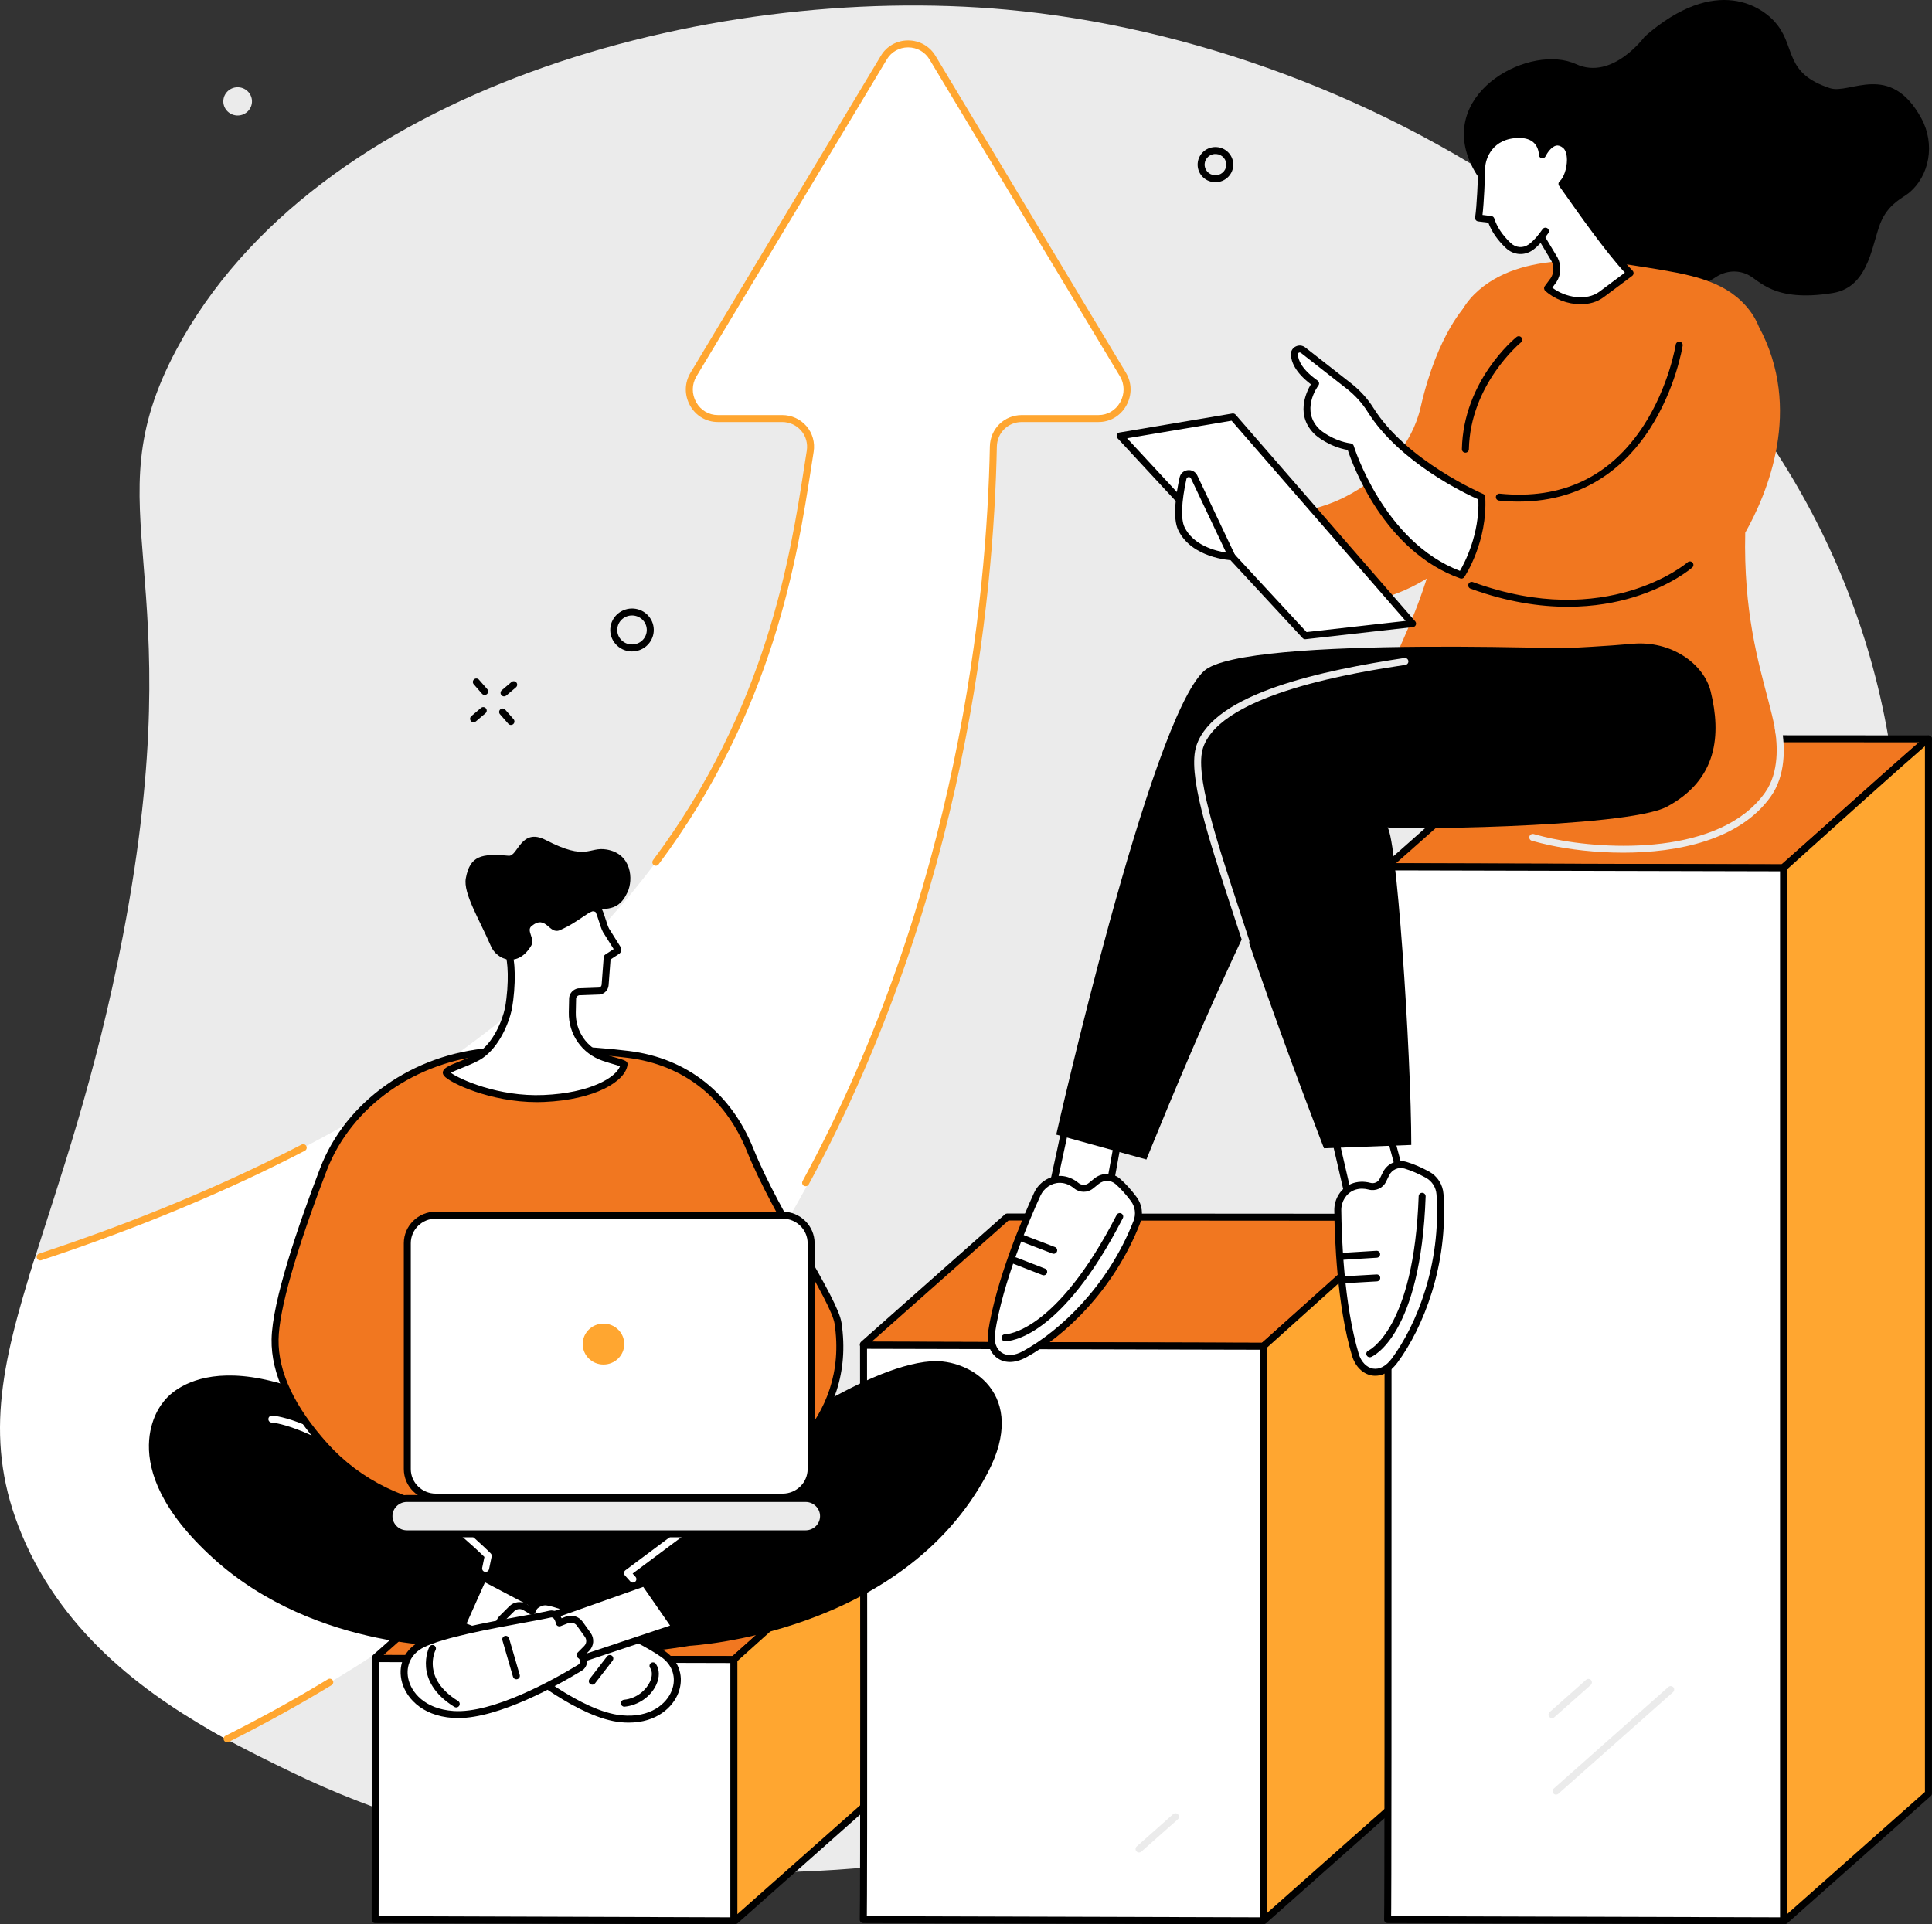 <svg width="1832" height="1825" viewBox="0 0 1832 1825" fill="none" xmlns="http://www.w3.org/2000/svg">
<rect x="0" y="0" width="1832" height="1825" fill="#333333" stroke="none"/>
<g clip-path="url(#clip0_41_127)">
<path d="M51.936 1448.74C90.896 1541.78 136.924 1605.96 206.534 1644.92C231.791 1659.04 256.058 1670.8 277.155 1681.01C589.489 1832.21 1063.86 1814.72 1405.25 1539.31C1485.13 1474.87 1878.88 1137.22 1786.98 679.722C1705.75 275.299 1297.86 40.517 954.42 9.177C669.896 -16.788 298.383 85.128 167.171 331.766C84.663 486.858 183.897 536.176 116.515 887.651C90.553 1023.07 55.876 1119.79 31.117 1199.1C0.259 1297.96 15.904 1362.69 51.936 1448.74Z" fill="#EBEBEB"/>
<path d="M884.212 54.643C873.848 37.413 848.538 37.294 838.174 54.524L657.611 355.166C646.704 373.314 659.625 396.945 680.631 396.945H741.675C758.232 396.945 770.897 411.414 768.276 427.926C742.445 590.846 702.079 974.289 32.774 1193.82C0.827 1295.4 -15.828 1368.25 20.843 1455.83C61.289 1552.42 142.855 1610.23 214.455 1649.27C911.203 1305.22 938.884 580.735 941.935 423.459C942.225 408.662 954.21 396.945 968.866 396.945H1041.76C1062.75 396.945 1075.68 373.244 1064.77 355.116L884.212 54.643Z" fill="white"/>
<path d="M38.127 1195.35C36.739 1195.35 35.447 1194.48 34.986 1193.1C34.41 1191.36 35.35 1189.5 37.084 1188.92C128.239 1158.76 211.988 1123.96 286.005 1085.5C287.631 1084.66 289.626 1085.28 290.471 1086.89C291.315 1088.51 290.686 1090.5 289.066 1091.35C214.735 1129.97 130.659 1164.91 39.17 1195.19C38.823 1195.3 38.472 1195.35 38.127 1195.35Z" fill="#FFA630"/>
<path d="M763.933 1125.02C763.393 1125.02 762.863 1124.9 762.353 1124.63C760.752 1123.77 760.152 1121.76 761.022 1120.16C909.071 847.265 935.842 566.486 938.623 423.399C938.953 406.717 952.229 393.645 968.865 393.645H1041.75C1050.23 393.645 1057.85 389.128 1062.14 381.579C1066.61 373.712 1066.53 364.449 1061.93 356.811L881.37 56.338C877.089 49.209 869.506 44.961 861.102 44.961C852.759 44.961 845.256 49.169 841.014 56.219L660.451 356.861C655.856 364.509 655.775 373.742 660.231 381.589C664.522 389.138 672.147 393.645 680.63 393.645H741.674C750.598 393.645 759.011 397.483 764.754 404.174C770.466 410.835 772.937 419.679 771.546 428.444C770.796 433.19 770.026 438.126 769.235 443.241C755.87 529.433 733.501 673.696 624.532 819.705C623.441 821.161 621.37 821.47 619.901 820.383C618.435 819.296 618.129 817.222 619.221 815.766C727.209 671.074 749.428 527.817 762.693 442.234C763.483 437.109 764.253 432.173 765.014 427.417C766.094 420.557 764.173 413.657 759.722 408.462C755.24 403.237 748.667 400.236 741.674 400.236H680.63C669.736 400.236 659.953 394.482 654.471 384.84C648.825 374.899 648.937 363.182 654.773 353.471L835.332 52.828C840.784 43.765 850.418 38.36 861.092 38.36C861.102 38.36 861.092 38.36 861.102 38.36C871.856 38.36 881.56 43.814 887.053 52.948L1067.61 353.421C1073.46 363.123 1073.56 374.869 1067.89 384.83C1062.41 394.482 1052.64 400.236 1041.75 400.236H968.865C955.87 400.236 945.496 410.466 945.246 423.528C942.455 567.204 915.564 849.18 766.844 1123.3C766.244 1124.41 765.104 1125.02 763.933 1125.02Z" fill="#FFA630"/>
<path d="M215.328 1652.36C214.117 1652.36 212.949 1651.7 212.367 1650.55C211.549 1648.92 212.207 1646.94 213.841 1646.12C247.14 1629.45 279.823 1611.41 310.981 1592.51C312.542 1591.56 314.579 1592.05 315.529 1593.6C316.48 1595.16 315.984 1597.19 314.424 1598.14C283.114 1617.14 250.271 1635.26 216.811 1652.01C216.334 1652.25 215.829 1652.36 215.328 1652.36Z" fill="#FFA630"/>
<path d="M832.951 1452.41L696.026 1573.73C695.916 1573.83 695.766 1573.88 695.616 1573.88L356.526 1572.73C356.012 1572.73 355.756 1572.18 356.119 1571.86L492.035 1451.44C492.144 1451.34 492.29 1451.29 492.443 1451.29L832.541 1451.54C833.061 1451.54 833.311 1452.09 832.951 1452.41Z" fill="#F17720"/>
<path d="M363.809 1569.46L694.595 1570.58L825.238 1454.83L493.459 1454.59L363.809 1569.46ZM693.835 1571.26C693.825 1571.27 693.815 1571.28 693.805 1571.28L693.835 1571.26ZM695.616 1577.18L356.515 1576.03C354.88 1576.03 353.455 1575.05 352.884 1573.56C352.327 1572.08 352.73 1570.46 353.914 1569.4L489.837 1448.98C490.561 1448.34 491.483 1447.99 492.444 1447.99L832.541 1448.24C834.181 1448.24 835.612 1449.22 836.182 1450.71C836.742 1452.19 836.342 1453.82 835.152 1454.88L698.217 1576.2C697.517 1576.83 696.586 1577.18 695.616 1577.18Z" fill="black"/>
<path d="M833.26 1451.65V1700.86L697.256 1821.43C696.736 1821.89 695.855 1821.56 695.855 1820.92V1573.88C695.855 1573.88 831.3 1451.73 833.26 1451.65Z" fill="#FFA630"/>
<path d="M699.159 1575.34V1815.33L829.952 1699.38V1458.56C811.244 1474.59 745.148 1533.87 699.159 1575.34ZM696.679 1824.94C696.098 1824.94 695.508 1824.82 694.948 1824.57C693.487 1823.93 692.547 1822.48 692.547 1820.91V1573.88C692.547 1572.95 692.937 1572.06 693.627 1571.44C693.967 1571.13 727.891 1540.54 761.615 1510.34C830.712 1448.46 831.412 1448.43 833.123 1448.35C834.033 1448.3 834.904 1448.65 835.554 1449.27C836.204 1449.89 836.574 1450.75 836.574 1451.65V1700.86C836.574 1701.8 836.174 1702.7 835.464 1703.32L699.46 1823.9C698.679 1824.58 697.689 1824.94 696.679 1824.94Z" fill="black"/>
<path d="M695.858 1821.64L355.719 1820.51L356.008 1572.99L695.858 1573.88C695.858 1573.88 695.858 1822.06 695.858 1821.64Z" fill="white"/>
<path d="M359.031 1817.22L692.545 1818.33V1577.17L359.313 1576.3L359.031 1817.22ZM695.847 1824.94C695.847 1824.94 695.847 1824.94 695.837 1824.94L355.706 1823.81C353.881 1823.8 352.404 1822.32 352.406 1820.51L352.697 1572.99C352.697 1572.11 353.048 1571.28 353.672 1570.66C354.292 1570.04 355.132 1569.69 356.008 1569.69C356.01 1569.69 356.014 1569.69 356.016 1569.69L695.857 1570.58C697.687 1570.59 699.158 1572.06 699.158 1573.88V1821.64C699.158 1822.52 698.808 1823.36 698.188 1823.98C697.567 1824.59 696.727 1824.94 695.847 1824.94Z" fill="black"/>
<path d="M1334.74 1155.56L1197.95 1276.77L819.035 1275.62C818.645 1275.62 818.445 1275.2 818.725 1274.95L955.039 1154.18L1334.22 1154.43C1334.88 1154.43 1335.22 1155.14 1334.74 1155.56Z" fill="#F17720"/>
<path d="M826.65 1272.35L1196.69 1273.47L1327.33 1157.72L956.292 1157.48L826.65 1272.35ZM1197.95 1280.07C1197.94 1280.07 1197.94 1280.07 1197.94 1280.07L819.027 1278.92C817.446 1278.91 816.075 1277.96 815.525 1276.52C814.975 1275.09 815.375 1273.51 816.526 1272.49L952.84 1151.71C953.44 1151.18 954.221 1150.88 955.031 1150.88H955.041L1334.22 1151.13C1335.94 1151.13 1337.43 1152.15 1338.02 1153.71C1338.6 1155.24 1338.18 1156.93 1336.94 1158.02V1158.03L1200.14 1279.23C1199.54 1279.77 1198.76 1280.07 1197.95 1280.07Z" fill="black"/>
<path d="M1335.35 1154.54V1699.96L1198.99 1820.86C1198.6 1821.2 1197.95 1820.95 1197.95 1820.48V1276.77C1197.95 1276.77 1333.39 1154.62 1335.35 1154.54Z" fill="#FFA630"/>
<path d="M1201.25 1278.23V1814.43L1332.05 1698.49V1161.44C1313.33 1177.48 1247.24 1236.77 1201.25 1278.23ZM1198.56 1824.32C1198 1824.32 1197.44 1824.21 1196.92 1823.97C1195.53 1823.34 1194.64 1821.97 1194.64 1820.48V1276.77C1194.64 1275.84 1195.03 1274.94 1195.73 1274.32C1196.07 1274.01 1229.98 1243.43 1263.7 1213.23C1332.8 1151.35 1333.5 1151.32 1335.21 1151.24C1336.09 1151.2 1336.99 1151.53 1337.64 1152.15C1338.3 1152.77 1338.66 1153.63 1338.66 1154.53V1699.96C1338.66 1700.91 1338.26 1701.8 1337.55 1702.43L1201.19 1823.33C1200.45 1823.98 1199.51 1824.32 1198.56 1824.32Z" fill="black"/>
<path d="M1197.95 1821.64L818.547 1820.51C819.357 1821.23 818.837 1275.88 818.837 1275.88L1197.95 1276.77C1197.95 1276.77 1197.95 1822.06 1197.95 1821.64Z" fill="white"/>
<path d="M821.966 1817.23L1194.64 1818.33V1280.06L822.146 1279.19C822.166 1300.76 822.276 1424.39 822.306 1548.06C822.316 1616.12 822.306 1684.19 822.246 1735.26C822.216 1760.81 822.166 1782.1 822.106 1797.01C822.076 1804.48 822.036 1810.36 821.996 1814.36C821.986 1815.46 821.976 1816.4 821.966 1817.23ZM1197.95 1824.94C1197.94 1824.94 1197.94 1824.94 1197.94 1824.94L818.535 1823.81C816.954 1823.81 815.594 1822.68 815.294 1821.13C815.224 1820.75 815.224 1820.37 815.274 1820C815.874 1809.41 815.704 1459.99 815.524 1275.88C815.524 1275 815.874 1274.16 816.494 1273.55C817.114 1272.93 817.955 1272.58 818.835 1272.58C818.835 1272.58 818.835 1272.58 818.845 1272.58L1197.95 1273.47C1199.78 1273.48 1201.25 1274.95 1201.25 1276.77V1821.64C1201.25 1822.52 1200.91 1823.37 1200.28 1823.99C1199.66 1824.59 1198.82 1824.94 1197.95 1824.94Z" fill="black"/>
<path d="M1080.09 1756.84C1079.18 1756.84 1078.27 1756.47 1077.62 1755.73C1076.4 1754.37 1076.53 1752.28 1077.89 1751.08L1112.43 1720.48C1113.79 1719.26 1115.9 1719.39 1117.11 1720.75C1118.32 1722.11 1118.2 1724.2 1116.83 1725.41L1082.29 1756C1081.66 1756.56 1080.87 1756.84 1080.09 1756.84Z" fill="#EBEBEB"/>
<path d="M1828.63 700.696L1690.54 823.033L1316.66 821.887C1316.11 821.887 1315.83 821.288 1316.22 820.949L1452.24 700.447L1828.63 700.696Z" fill="#F17720"/>
<path d="M1323.85 818.606L1689.29 819.733L1819.93 703.987L1453.5 703.748L1323.85 818.606ZM1690.54 826.334C1690.54 826.334 1690.54 826.334 1690.53 826.334L1316.65 825.187C1314.99 825.177 1313.55 824.19 1312.98 822.675C1312.41 821.189 1312.83 819.534 1314.03 818.477L1450.04 697.975C1450.65 697.446 1451.43 697.147 1452.24 697.147L1828.63 697.396C1830.01 697.396 1831.24 698.244 1831.73 699.52C1832.21 700.796 1831.86 702.242 1830.83 703.16L1692.74 825.496C1692.14 826.035 1691.35 826.334 1690.54 826.334Z" fill="black"/>
<path d="M1828.63 700.779V1700.86L1692.64 1821.42C1692.12 1821.88 1691.21 1821.55 1691.21 1820.9V823.016C1691.21 823.016 1826.67 700.869 1828.63 700.779Z" fill="#FFA630"/>
<path d="M1694.53 824.481V1815.33L1825.32 1699.39V707.689C1806.61 723.722 1740.52 783.011 1694.53 824.481ZM1692.06 1824.93C1691.47 1824.93 1690.88 1824.81 1690.32 1824.56C1688.85 1823.91 1687.91 1822.47 1687.91 1820.9V823.016C1687.91 822.078 1688.3 821.191 1688.99 820.573C1689.33 820.264 1723.26 789.682 1756.98 759.479C1826.08 697.598 1826.78 697.558 1828.49 697.488C1829.37 697.428 1830.27 697.777 1830.92 698.395C1831.57 699.024 1831.94 699.881 1831.94 700.779V1700.86C1831.94 1701.81 1831.54 1702.71 1830.83 1703.33L1694.84 1823.89C1694.06 1824.57 1693.07 1824.93 1692.06 1824.93Z" fill="black"/>
<path d="M1691.22 1821.64L1315.75 1820.51C1316.57 1821.23 1316.04 822.129 1316.04 822.129L1691.22 823.016C1691.22 823.016 1691.22 1822.06 1691.22 1821.64Z" fill="white"/>
<path d="M1319.12 1817.23L1687.91 1818.33V826.306L1319.35 825.439C1319.37 855.691 1319.48 1088.42 1319.51 1321.19C1319.53 1445.96 1319.52 1570.75 1319.45 1664.37C1319.42 1711.17 1319.37 1750.19 1319.31 1777.52C1319.28 1791.18 1319.24 1801.93 1319.2 1809.26C1319.18 1812.73 1319.17 1815.3 1319.12 1817.23ZM1691.21 1824.94C1691.21 1824.94 1691.21 1824.94 1691.2 1824.94L1315.73 1823.81C1314.16 1823.81 1312.8 1822.69 1312.5 1821.14C1312.43 1820.79 1312.42 1820.43 1312.47 1820.09C1313.23 1803.83 1312.73 831.97 1312.73 822.128C1312.73 821.251 1313.07 820.413 1313.7 819.795C1314.32 819.177 1315.16 818.828 1316.03 818.828C1316.04 818.828 1316.04 818.828 1316.04 818.828L1691.22 819.715C1693.05 819.725 1694.53 821.201 1694.53 823.016V1821.64C1694.53 1822.52 1694.18 1823.37 1693.55 1823.99C1692.93 1824.59 1692.09 1824.94 1691.21 1824.94Z" fill="black"/>
<path d="M1475.5 1701.96C1474.59 1701.96 1473.68 1701.58 1473.03 1700.85C1471.81 1699.49 1471.94 1697.4 1473.3 1696.2L1582.02 1599.86C1583.39 1598.65 1585.48 1598.78 1586.69 1600.14C1587.91 1601.5 1587.78 1603.58 1586.42 1604.8L1477.7 1701.12C1477.07 1701.68 1476.28 1701.96 1475.5 1701.96Z" fill="#EBEBEB"/>
<path d="M1471.67 1629.43C1470.75 1629.43 1469.84 1629.06 1469.19 1628.32C1467.97 1626.95 1468.09 1624.87 1469.47 1623.66L1504 1593.06C1505.36 1591.86 1507.46 1591.98 1508.67 1593.34C1509.88 1594.7 1509.76 1596.78 1508.39 1598L1473.86 1628.59C1473.23 1629.15 1472.45 1629.43 1471.67 1629.43Z" fill="#EBEBEB"/>
<path d="M1809.57 183.387C1829.93 167.074 1835.1 136.492 1821.97 112.362C1792.3 57.869 1754.22 89.896 1735.19 83.624C1692.57 69.555 1702.71 46.282 1685.43 23.718C1672.51 6.846 1627.81 -24.952 1559.65 34.636C1559.65 34.636 1529 76.744 1494.43 60.82C1451.94 41.277 1366.36 85.938 1393.22 151.957C1400.96 171.002 1414.95 185.62 1432.02 193.537C1435.11 194.973 1438.5 196.359 1442.19 197.626C1452.84 201.305 1478.84 215.245 1481.48 227.609C1490.08 267.833 1505.02 341.081 1627.37 262.598C1636.59 256.685 1647.53 255.907 1657.04 260.344C1668.74 265.809 1681.39 287.027 1737.88 277.914C1774.17 272.071 1775.06 227.409 1784.68 208.015C1792.35 192.58 1804.3 187.624 1809.57 183.387Z" fill="black"/>
<path d="M1390.67 288.958C1390.67 288.958 1363.17 315.701 1347.11 386.217C1331.03 456.724 1240.94 501.704 1194.49 479.697C1148.04 457.691 1146.59 446.363 1146.59 446.363L1150.26 481.871C1150.26 481.871 1231.83 631.649 1361.45 543.174C1388.13 524.967 1425.45 496.748 1435.52 474.113C1474.38 386.766 1390.67 288.958 1390.67 288.958Z" fill="#F17720"/>
<path d="M1361.64 517.666C1396.57 377.431 1352.33 318.372 1402.4 275.027C1448.22 235.351 1527.58 248.204 1561.92 253.758C1600.88 260.06 1633.15 265.285 1655.11 289.625C1660.93 296.096 1665.07 302.866 1667.91 310.075L1667.92 310.046C1709.84 387.811 1675.86 468.099 1654.9 505.202C1651.44 653.923 1711.21 698.624 1671.85 753.705C1629.23 813.343 1523.89 810.351 1468.56 798.466C1449.14 794.298 1340.34 768.522 1315.49 691.285C1299.2 640.641 1335.98 620.699 1361.64 517.666Z" fill="#F17720"/>
<path d="M1539.15 808.639C1512.63 808.639 1487.98 805.528 1470.09 801.679C1464.62 800.512 1458.54 799.006 1452.54 797.341C1450.78 796.843 1449.75 795.028 1450.24 793.273C1450.73 791.518 1452.56 790.491 1454.32 790.98C1460.2 792.615 1466.14 794.091 1471.48 795.227C1522.77 806.256 1631.04 811.351 1673.6 751.783C1687.46 732.379 1685.43 705.496 1682.98 691.188C1682.67 689.393 1683.88 687.698 1685.69 687.389C1687.49 687.1 1689.2 688.286 1689.5 690.081C1692.71 708.787 1693.49 735.34 1678.99 755.612C1649.55 796.823 1590.83 808.639 1539.15 808.639Z" fill="#EBEBEB"/>
<path d="M1405.06 471.462C1405.06 471.462 1332.07 440.621 1299.54 388.641C1294.09 379.926 1287.03 372.298 1278.9 365.937L1235.66 332.104C1232.28 329.462 1227.18 331.885 1227.37 336.133C1227.66 342.674 1231.62 352.376 1247.5 363.643C1247.5 363.643 1227.77 389.867 1249.5 410.029C1249.5 410.029 1262.14 421.257 1280.51 423.81C1280.51 423.81 1308.96 518.038 1385.76 545.438C1385.76 545.438 1407.34 513.142 1405.06 471.462Z" fill="white"/>
<path d="M1232.49 334.307C1232.06 334.307 1231.72 334.447 1231.57 334.527C1231.22 334.706 1230.64 335.135 1230.68 335.992C1230.92 341.486 1234.36 350.271 1249.42 360.95C1250.15 361.469 1250.64 362.257 1250.77 363.134C1250.91 364.012 1250.69 364.909 1250.15 365.617C1249.43 366.594 1232.51 389.747 1251.76 407.606C1251.82 407.666 1263.88 418.165 1280.97 420.538C1282.25 420.718 1283.31 421.615 1283.68 422.852C1283.96 423.769 1311.93 513.739 1384.36 541.4C1388.87 533.702 1403.03 506.72 1401.85 473.665C1389.79 468.291 1326.87 438.546 1296.73 390.385C1291.6 382.189 1284.91 374.84 1276.86 368.528L1233.62 334.696C1233.23 334.397 1232.83 334.307 1232.49 334.307ZM1385.76 548.738C1385.39 548.738 1385.01 548.679 1384.65 548.549C1312.46 522.793 1282.67 440.979 1277.98 426.75C1259.97 423.6 1247.83 412.95 1247.3 412.482C1227.96 394.543 1238.42 372.208 1243.04 364.46C1227.95 353.003 1224.36 342.882 1224.06 336.282C1223.93 333.071 1225.64 330.149 1228.55 328.654C1231.55 327.118 1235.06 327.447 1237.7 329.511L1280.94 363.343C1289.61 370.124 1296.81 378.041 1302.35 386.885C1333.96 437.4 1405.63 468.121 1406.35 468.43C1407.51 468.919 1408.29 470.026 1408.36 471.282C1410.67 513.57 1389.42 545.916 1388.52 547.272C1387.89 548.21 1386.85 548.738 1385.76 548.738Z" fill="black"/>
<path d="M1486.54 575.432C1460.18 575.432 1429.2 570.955 1394.38 558.231C1392.66 557.603 1391.78 555.709 1392.41 553.994C1393.05 552.278 1394.94 551.401 1396.66 552.029C1523.6 598.425 1599.54 533.911 1600.29 533.253C1601.66 532.047 1603.75 532.186 1604.96 533.562C1606.16 534.929 1606.02 537.013 1604.65 538.209C1603.84 538.917 1584.53 555.559 1548.81 566.438C1532.75 571.333 1511.76 575.432 1486.54 575.432Z" fill="black"/>
<path d="M1440.07 475.7C1434.08 475.7 1427.87 475.391 1421.43 474.743C1419.61 474.563 1418.28 472.948 1418.47 471.133C1418.65 469.329 1420.3 467.972 1422.09 468.182C1481.2 474.095 1527.21 452.188 1558.88 403.08C1582.65 366.226 1588.96 327.199 1589.02 326.81C1589.3 325.005 1591.01 323.779 1592.8 324.048C1594.6 324.337 1595.84 326.022 1595.56 327.817C1595.3 329.472 1588.97 368.629 1564.46 406.639C1543.59 439.006 1505.49 475.7 1440.07 475.7Z" fill="black"/>
<path d="M1169.13 395.411L1339.47 591.425L1237.65 602.912L1062.16 413.399L1169.13 395.411Z" fill="white"/>
<path d="M1068.75 415.649L1238.94 599.449L1332.86 588.859L1167.83 398.977L1068.75 415.649ZM1237.65 606.209C1236.73 606.209 1235.85 605.83 1235.22 605.152L1059.73 415.649C1058.91 414.762 1058.64 413.485 1059.03 412.349C1059.43 411.192 1060.42 410.354 1061.61 410.155L1168.58 392.157C1169.73 391.977 1170.88 392.386 1171.63 393.254L1341.97 589.268C1342.78 590.195 1343 591.492 1342.55 592.628C1342.11 593.775 1341.06 594.573 1339.84 594.712L1238.02 606.189C1237.9 606.209 1237.77 606.209 1237.65 606.209Z" fill="black"/>
<path d="M1168.24 528.059C1168.24 528.059 1132.22 526.364 1120.21 501.276C1115.09 490.587 1118.52 468.471 1121.8 453.474C1122.92 448.319 1130.06 447.551 1132.33 452.327L1168.24 528.059Z" fill="white"/>
<path d="M1127.26 452.447C1127.14 452.447 1127.05 452.447 1126.98 452.457C1126.5 452.517 1125.33 452.796 1125.03 454.182C1120.24 476.109 1119.59 492.332 1123.19 499.86C1131.45 517.11 1152.5 522.485 1162.69 524.1L1129.33 453.733C1128.8 452.617 1127.81 452.447 1127.26 452.447ZM1168.24 531.359C1168.19 531.359 1168.13 531.359 1168.08 531.359C1166.52 531.28 1129.94 529.255 1117.22 502.702C1111.79 491.365 1114.95 469.299 1118.56 452.776C1119.38 449.037 1122.39 446.345 1126.23 445.906C1130.1 445.447 1133.67 447.432 1135.32 450.912L1171.23 526.653C1171.72 527.7 1171.63 528.926 1170.99 529.894C1170.37 530.811 1169.34 531.359 1168.24 531.359Z" fill="black"/>
<path d="M1389.53 429.307C1389.51 429.307 1389.49 429.307 1389.46 429.307C1387.64 429.267 1386.19 427.761 1386.22 425.936C1387.57 361.283 1435.98 321.288 1438.04 319.613C1439.45 318.457 1441.55 318.676 1442.7 320.092C1443.85 321.498 1443.64 323.582 1442.23 324.728C1441.75 325.117 1394.13 364.544 1392.85 426.076C1392.81 427.881 1391.34 429.307 1389.53 429.307Z" fill="black"/>
<path d="M1402.03 206.709C1403.72 195.542 1404.63 172.369 1405.04 158.678C1405.27 150.97 1411.49 127.588 1440.53 127.538C1462.95 127.498 1462.54 146.862 1462.54 146.862C1462.54 146.862 1471.66 127.388 1484.28 137.749C1492.88 144.798 1488.97 167.882 1481.09 174.403C1483.26 176.836 1522.33 234.918 1545.69 259.009L1518.68 279.2C1504.34 289.929 1480.63 285.462 1467.47 273.357L1473.19 265.58C1476.96 259.657 1477.3 252.218 1474.08 245.986L1461.38 224.797C1458.47 228.267 1454.79 232.246 1451.4 234.579C1444.63 239.226 1436.22 238.498 1430.26 232.894C1422.09 225.206 1416.36 216.571 1413.77 208.175L1402.03 206.709Z" fill="white"/>
<path d="M1471.97 272.828C1483.96 282.111 1504.23 285.88 1516.7 276.567L1540.76 258.579C1522.18 238.507 1495.77 200.905 1484.18 184.423C1481.43 180.494 1479.05 177.104 1478.6 176.576C1478.04 175.908 1477.74 175.01 1477.82 174.133C1477.9 173.265 1478.3 172.428 1478.98 171.869C1482.78 168.718 1485.86 159.645 1485.84 151.638C1485.82 146.323 1484.49 142.185 1482.18 140.291C1479.85 138.376 1477.67 137.668 1475.53 138.157C1470.75 139.234 1466.7 145.815 1465.55 148.267C1464.88 149.673 1463.3 150.441 1461.78 150.072C1460.26 149.713 1459.2 148.347 1459.23 146.792C1459.23 146.742 1459.25 140.231 1454.7 135.654C1451.53 132.453 1446.78 130.838 1440.6 130.838C1440.58 130.838 1440.56 130.838 1440.54 130.838C1414.82 130.878 1408.58 151.02 1408.35 158.777C1407.99 170.773 1407.2 191.582 1405.75 203.857L1414.19 204.904C1415.48 205.064 1416.56 205.971 1416.94 207.207C1419.4 215.154 1424.79 223.211 1432.53 230.5C1437.4 235.067 1444.06 235.605 1449.52 231.856C1452.06 230.111 1455.2 227.02 1458.85 222.683C1459.53 221.865 1460.55 221.426 1461.64 221.516C1462.71 221.596 1463.67 222.194 1464.22 223.111L1476.92 244.3C1480.76 251.719 1480.36 260.474 1475.98 267.344L1471.97 272.828ZM1498.84 288.562C1486.46 288.562 1473.64 283.517 1465.23 275.779C1463.99 274.643 1463.8 272.758 1464.81 271.402L1470.52 263.634C1473.52 258.908 1473.8 252.656 1471.14 247.501L1460.87 230.38C1458.07 233.432 1455.52 235.745 1453.27 237.29C1445.28 242.794 1435.11 241.987 1427.99 235.296C1420.06 227.838 1414.33 219.542 1411.29 211.196L1401.62 209.989C1400.73 209.88 1399.93 209.411 1399.39 208.703C1398.85 207.995 1398.62 207.098 1398.76 206.22C1400.44 195.102 1401.35 171.6 1401.74 158.578C1402.02 149.045 1409.54 124.287 1440.53 124.237C1440.55 124.237 1440.58 124.237 1440.6 124.237C1448.66 124.237 1455.01 126.54 1459.48 131.087C1461.74 133.39 1463.2 135.973 1464.15 138.366C1466.58 135.504 1469.92 132.662 1474.06 131.725C1476.95 131.067 1481.44 131.147 1486.38 135.195C1490.29 138.396 1492.45 144.219 1492.46 151.618C1492.48 159.256 1490.08 168.978 1485.42 174.691C1486.35 175.997 1487.68 177.892 1489.62 180.634C1501.64 197.775 1529.82 237.889 1548.08 256.714C1548.74 257.392 1549.08 258.32 1549 259.267C1548.93 260.214 1548.45 261.072 1547.69 261.65L1520.68 281.842C1514.41 286.528 1506.71 288.562 1498.84 288.562Z" fill="black"/>
<path d="M1461.38 228.098C1460.71 228.098 1460.03 227.898 1459.44 227.469C1457.96 226.402 1457.63 224.339 1458.7 222.863L1462.76 217.289C1463.83 215.813 1465.9 215.484 1467.39 216.561C1468.86 217.628 1469.19 219.692 1468.12 221.168L1464.06 226.742C1463.41 227.629 1462.4 228.098 1461.38 228.098Z" fill="black"/>
<path d="M1014.65 1047.18C1015.16 1049.26 990.316 1161.21 990.316 1161.21L1047.41 1151.8L1064.61 1057.15L1014.65 1047.18Z" fill="white"/>
<path d="M1017.33 1051.08C1015.85 1059.5 1010.83 1083.93 994.607 1157.15L1044.56 1148.92L1060.76 1059.74L1017.33 1051.08ZM990.315 1164.51C989.414 1164.51 988.544 1164.14 987.914 1163.47C987.154 1162.68 986.843 1161.56 987.084 1160.49C996.607 1117.57 1010.84 1052.36 1011.33 1047.29C1011.3 1046.4 1011.63 1045.55 1012.25 1044.9C1013.03 1044.08 1014.18 1043.73 1015.29 1043.94L1065.24 1053.91C1067.02 1054.26 1068.18 1055.96 1067.86 1057.74L1050.66 1152.39C1050.41 1153.75 1049.32 1154.82 1047.95 1155.05L990.855 1164.46C990.675 1164.49 990.495 1164.51 990.315 1164.51Z" fill="black"/>
<path d="M1020.63 1124.49C1017.14 1121.59 1012.14 1118.77 1005.79 1118.5C996.227 1118.09 987.504 1124 983.542 1132.67C973.638 1154.34 947.538 1214.71 940.155 1264.05C937.554 1281.49 950.909 1295.67 971.727 1284.24C1005.84 1265.52 1053.17 1222.53 1077.94 1159.04C1080.79 1151.75 1079.77 1143.51 1075.1 1137.22C1071.29 1132.08 1066.12 1125.86 1060.1 1120.56C1054.36 1115.49 1045.73 1115.42 1039.77 1120.24L1034.41 1124.59C1030.38 1127.85 1024.62 1127.79 1020.63 1124.49Z" fill="white"/>
<path d="M1004.89 1121.78C997.235 1121.78 989.932 1126.63 986.551 1134.04C975.997 1157.13 950.677 1216.08 943.434 1264.54C942.273 1272.28 944.664 1279.25 949.656 1282.71C954.788 1286.27 962.061 1285.79 970.124 1281.36C1004.91 1262.27 1050.69 1219.79 1074.86 1157.84C1077.33 1151.52 1076.42 1144.54 1072.44 1139.18C1067.67 1132.77 1062.78 1127.34 1057.91 1123.03C1053.38 1119.03 1046.63 1118.93 1041.86 1122.8L1036.49 1127.14C1031.27 1131.38 1023.71 1131.33 1018.51 1127.02C1014.55 1123.75 1010.23 1121.99 1005.65 1121.8C1005.4 1121.78 1005.14 1121.78 1004.89 1121.78ZM957.659 1291.68C952.187 1291.68 948.256 1289.78 945.875 1288.13C938.802 1283.22 935.351 1273.8 936.881 1263.56C944.254 1214.28 969.854 1154.65 980.529 1131.3C985.13 1121.22 995.345 1114.81 1005.93 1115.2C1011.9 1115.46 1017.72 1117.78 1022.75 1121.94V1121.95C1025.52 1124.25 1029.55 1124.28 1032.32 1122.02L1037.68 1117.67C1044.98 1111.76 1055.34 1111.94 1062.3 1118.09C1067.52 1122.7 1072.73 1128.47 1077.76 1135.25C1083.1 1142.44 1084.32 1151.79 1081.03 1160.23C1056.21 1223.83 1009.12 1267.49 973.326 1287.14C967.173 1290.52 961.941 1291.68 957.659 1291.68Z" fill="black"/>
<path d="M953.13 1272.02C953 1272.02 952.91 1272.02 952.85 1272.02C951.019 1271.95 949.589 1270.43 949.659 1268.6C949.719 1266.8 951.229 1265.34 953.06 1265.42C953.06 1265.42 953.06 1265.42 953.07 1265.42C954.051 1265.42 1001.25 1264.35 1058.83 1152.26C1059.66 1150.63 1061.66 1149.98 1063.28 1150.82C1064.91 1151.65 1065.56 1153.64 1064.72 1155.26C1006.18 1269.23 957.672 1272.02 953.13 1272.02Z" fill="black"/>
<path d="M989.682 1209.47C989.282 1209.47 988.872 1209.4 988.482 1209.24L961.411 1198.72C959.71 1198.06 958.87 1196.15 959.53 1194.45C960.2 1192.76 962.121 1191.91 963.822 1192.58L990.883 1203.1C992.583 1203.76 993.423 1205.67 992.763 1207.37C992.253 1208.67 991.003 1209.47 989.682 1209.47Z" fill="black"/>
<path d="M999.167 1189.05C998.767 1189.05 998.367 1188.98 997.977 1188.83L966.234 1176.67C964.523 1176.01 963.673 1174.1 964.333 1172.4C964.993 1170.69 966.914 1169.87 968.605 1170.5L1000.35 1182.67C1002.06 1183.33 1002.91 1185.23 1002.26 1186.94C1001.75 1188.24 1000.5 1189.05 999.167 1189.05Z" fill="black"/>
<path d="M1260.3 1057.34C1261.66 1059.03 1286.89 1170.88 1286.89 1170.88L1334.67 1138.71L1309.88 1045.7L1260.3 1057.34Z" fill="white"/>
<path d="M1264.39 1059.77C1266.65 1068.05 1272.54 1092.33 1289.05 1165.45L1330.87 1137.29L1307.51 1049.65L1264.39 1059.77ZM1286.88 1174.18C1286.47 1174.18 1286.06 1174.1 1285.66 1173.95C1284.65 1173.54 1283.9 1172.67 1283.65 1171.61C1273.98 1128.71 1259.06 1063.63 1257.35 1058.85C1256.95 1058.06 1256.87 1057.13 1257.17 1056.27C1257.54 1055.2 1258.43 1054.4 1259.54 1054.13L1309.12 1042.49C1310.87 1042.07 1312.62 1043.13 1313.08 1044.86L1337.87 1137.86C1338.23 1139.21 1337.69 1140.66 1336.52 1141.44L1288.74 1173.61C1288.18 1173.99 1287.53 1174.18 1286.88 1174.18Z" fill="black"/>
<path d="M1298.72 1125.01C1294.32 1123.84 1288.58 1123.34 1282.7 1125.72C1273.85 1129.32 1268.46 1138.29 1268.56 1147.79C1268.83 1171.55 1270.9 1237.14 1285.26 1284.96C1290.33 1301.87 1308.51 1309.21 1322.53 1290.23C1345.49 1259.11 1370.09 1200.51 1365.47 1132.64C1364.94 1124.85 1360.5 1117.79 1353.58 1114.02C1347.93 1110.94 1340.57 1107.44 1332.86 1105.11C1325.49 1102.89 1317.63 1106.4 1314.28 1113.24L1311.26 1119.4C1309 1124.02 1303.75 1126.36 1298.72 1125.01Z" fill="white"/>
<path d="M1291.52 1127.33C1288.87 1127.33 1286.34 1127.82 1283.95 1128.78C1276.63 1131.75 1271.78 1139.38 1271.87 1147.76C1272.15 1173.08 1274.33 1237.06 1288.43 1284.02C1290.7 1291.57 1295.88 1296.92 1301.94 1297.96C1308.09 1299.02 1314.45 1295.59 1319.86 1288.27C1343.26 1256.55 1366.66 1199.08 1362.17 1132.86C1361.71 1126.1 1357.9 1120.14 1351.99 1116.91C1344.94 1113.06 1338.17 1110.16 1331.91 1108.26C1326.08 1106.51 1319.93 1109.22 1317.25 1114.68L1314.24 1120.85C1311.3 1126.86 1304.41 1129.96 1297.87 1128.19C1295.69 1127.62 1293.57 1127.33 1291.52 1127.33ZM1304.13 1304.75C1302.88 1304.75 1301.76 1304.64 1300.81 1304.48C1292.25 1302.99 1285.08 1295.88 1282.09 1285.91C1267.74 1238.15 1265.53 1173.43 1265.24 1147.83C1265.12 1136.77 1271.64 1126.66 1281.46 1122.67C1286.99 1120.43 1293.26 1120.13 1299.58 1121.83C1303.07 1122.75 1306.74 1121.13 1308.29 1117.95L1311.3 1111.79C1315.41 1103.4 1324.88 1099.25 1333.82 1101.95C1340.52 1103.96 1347.71 1107.06 1355.17 1111.12C1363.07 1115.43 1368.15 1123.39 1368.78 1132.41C1373.4 1200.41 1349.29 1259.53 1325.19 1292.18C1317.54 1302.53 1309.57 1304.75 1304.13 1304.75Z" fill="black"/>
<path d="M1298.88 1287.2C1297.58 1287.2 1296.35 1286.44 1295.82 1285.16C1295.13 1283.5 1295.91 1281.57 1297.58 1280.86C1298.15 1280.61 1340.82 1260.44 1345.25 1134.42C1345.31 1132.64 1346.78 1131.24 1348.55 1131.24C1348.59 1131.24 1348.63 1131.24 1348.67 1131.24C1350.49 1131.31 1351.92 1132.83 1351.86 1134.66C1347.24 1265.95 1302.07 1286.15 1300.15 1286.95C1299.73 1287.12 1299.3 1287.2 1298.88 1287.2Z" fill="black"/>
<path d="M1276.45 1216.9C1274.71 1216.9 1273.25 1215.55 1273.15 1213.8C1273.05 1211.97 1274.44 1210.42 1276.27 1210.31L1305.31 1208.65C1307.18 1208.53 1308.7 1209.93 1308.8 1211.75C1308.9 1213.57 1307.51 1215.13 1305.69 1215.23L1276.64 1216.9C1276.58 1216.9 1276.52 1216.9 1276.45 1216.9Z" fill="black"/>
<path d="M1271.4 1194.89C1269.66 1194.89 1268.2 1193.55 1268.1 1191.79C1267.98 1189.98 1269.37 1188.41 1271.19 1188.3L1305.18 1186.2C1307.06 1186.09 1308.58 1187.47 1308.69 1189.29C1308.8 1191.1 1307.42 1192.67 1305.59 1192.78L1271.6 1194.88C1271.53 1194.88 1271.46 1194.89 1271.4 1194.89Z" fill="black"/>
<path d="M1527.32 616.443C1527.32 616.443 1179.69 601.585 1141.68 636.345C1090.13 683.499 1001.58 1076.03 1001.58 1076.03L1087.08 1099.64C1087.08 1099.64 1215.92 777.498 1247.85 777.498C1267 777.498 1383.11 773.689 1472.88 770.637C1532.65 768.603 1527.32 616.443 1527.32 616.443Z" fill="black"/>
<path d="M1548.08 610.549C1584.51 607.239 1615.68 629.435 1622.15 655.779C1632.16 696.581 1628.81 739.278 1580.61 765.053C1541.96 785.714 1305.6 787.179 1314.73 784.158C1323.84 781.127 1338.24 1001.22 1338.24 1085.86L1255.44 1089C1255.44 1089 1123.48 748.631 1137.71 710.62C1163.16 642.627 1359.03 627.052 1421.72 617.958C1430.13 616.741 1499.54 614.946 1548.08 610.549Z" fill="black"/>
<path d="M1181.43 895.927C1180.04 895.927 1178.74 895.039 1178.29 893.643C1175.31 884.49 1172.35 875.476 1169.45 866.661C1144.99 792.206 1125.66 733.386 1134.57 706.922C1151.37 656.977 1255.11 635.688 1331.69 624.022C1333.48 623.742 1335.18 624.979 1335.46 626.784C1335.74 628.588 1334.5 630.264 1332.69 630.543C1289.56 637.114 1158.3 657.116 1140.85 709.016C1132.63 733.416 1152.61 794.21 1175.74 864.607C1178.64 873.432 1181.6 882.446 1184.58 891.609C1185.14 893.344 1184.19 895.209 1182.45 895.767C1182.11 895.877 1181.77 895.927 1181.43 895.927Z" fill="#EBEBEB"/>
<path d="M202.052 1477.7C103.314 1388.05 154.423 1330.23 154.423 1330.23C154.423 1330.23 198.531 1259.84 353.32 1351.86C508.107 1443.87 646.812 1403.09 680.689 1389.3C714.573 1375.51 816.204 1295.88 882.92 1291.01C920.035 1288.3 975.587 1322.37 936.612 1396.68C856 1550.37 653.853 1560.82 653.853 1560.82C653.853 1560.82 547.732 1580.45 438.717 1561.43C438.717 1561.43 300.793 1567.35 202.052 1477.7Z" fill="black"/>
<path d="M458.283 1496.05L518.667 1527.84L499.5 1565.48L437.953 1541.56L458.283 1496.05Z" fill="white"/>
<path d="M442.389 1539.75L497.907 1561.32L514.242 1529.25L459.867 1500.62L442.389 1539.75ZM499.499 1568.78C499.096 1568.78 498.691 1568.71 498.297 1568.56L436.751 1544.63C435.909 1544.3 435.237 1543.66 434.893 1542.82C434.549 1541.98 434.562 1541.04 434.931 1540.23L455.26 1494.72C455.633 1493.88 456.335 1493.23 457.202 1492.94C458.068 1492.64 459.02 1492.71 459.829 1493.14L520.214 1524.93C521.812 1525.77 522.438 1527.73 521.621 1529.34L502.452 1566.98C501.871 1568.12 500.713 1568.78 499.499 1568.78Z" fill="black"/>
<path d="M476.004 1534.91L485.274 1525.68C488.61 1522.35 493.826 1521.71 497.884 1524.13L504.475 1528.07L505.892 1525.05C507.428 1521.78 513.235 1519.07 516.893 1519.12C530.899 1519.31 606.055 1552.1 629.551 1569.24C657.341 1589.52 637.605 1634.64 589.138 1630.04C550.728 1626.4 498.232 1584.2 478.099 1566.85C474.142 1563.44 475.141 1557.15 479.956 1555.06L480.004 1555.04L474.878 1547.77C472.058 1543.79 472.531 1538.37 476.004 1534.91Z" fill="white"/>
<path d="M492.559 1525.97C490.751 1525.97 488.962 1526.66 487.613 1528.01L478.343 1537.24C476.011 1539.57 475.692 1543.2 477.582 1545.88L482.709 1553.14C483.275 1553.95 483.454 1554.96 483.196 1555.91C482.937 1556.86 482.269 1557.64 481.373 1558.04C480.03 1558.62 479.205 1559.68 479.004 1560.99C478.808 1562.27 479.265 1563.5 480.263 1564.36C500.663 1581.94 552.139 1623.22 589.45 1626.76C616.92 1629.36 632.283 1615.64 637.071 1603.08C641.539 1591.38 637.907 1579.43 627.596 1571.9C603.861 1554.58 529.92 1522.6 516.845 1522.42C514.109 1522.44 509.739 1524.64 508.888 1526.45L507.47 1529.47C507.074 1530.31 506.337 1530.95 505.441 1531.22C504.551 1531.5 503.578 1531.38 502.773 1530.9L496.183 1526.96C495.054 1526.3 493.802 1525.97 492.559 1525.97ZM596.141 1633.68C593.788 1633.68 591.353 1633.57 588.821 1633.33C549.613 1629.6 496.812 1587.34 475.932 1569.34C473.219 1567.01 471.919 1563.51 472.46 1559.99C472.803 1557.76 473.839 1555.77 475.384 1554.24L472.17 1549.68C468.422 1544.36 469.049 1537.17 473.662 1532.58L482.933 1523.34C487.359 1518.93 494.207 1518.09 499.586 1521.31L503.036 1523.36C505.309 1518.99 512.039 1515.82 516.79 1515.82C516.839 1515.82 516.889 1515.82 516.938 1515.82C532.368 1516.03 608.389 1549.72 631.504 1566.58C644.328 1575.94 648.832 1590.83 643.259 1605.44C638.098 1618.96 622.792 1633.68 596.141 1633.68Z" fill="black"/>
<path d="M592.02 1618.58C590.344 1618.58 588.905 1617.31 588.732 1615.62C588.547 1613.8 589.873 1612.19 591.69 1612C604.559 1610.69 612.947 1602.1 616.218 1595.14C618.653 1589.95 618.741 1585.05 616.463 1581.69C615.44 1580.17 615.838 1578.13 617.356 1577.11C618.866 1576.08 620.926 1576.48 621.949 1578C625.563 1583.33 625.658 1590.6 622.212 1597.94C616.939 1609.17 605.222 1617.26 592.359 1618.56C592.246 1618.58 592.132 1618.58 592.02 1618.58Z" fill="black"/>
<path d="M561.635 1597.7C560.931 1597.7 560.22 1597.47 559.619 1597.01C558.171 1595.91 557.9 1593.83 559.015 1592.39L575.632 1570.87C576.746 1569.42 578.828 1569.15 580.273 1570.27C581.722 1571.38 581.994 1573.45 580.877 1574.9L564.261 1596.41C563.61 1597.25 562.627 1597.7 561.635 1597.7Z" fill="black"/>
<path d="M536.289 1587.51C535.809 1587.51 535.32 1587.4 534.855 1587.18C533.21 1586.39 532.515 1584.42 533.309 1582.77L549.007 1550.26C549.797 1548.62 551.772 1547.93 553.424 1548.72C555.07 1549.51 555.765 1551.48 554.971 1553.12L539.273 1585.64C538.705 1586.82 537.521 1587.51 536.289 1587.51Z" fill="black"/>
<path d="M600.144 1500.88C599.233 1500.88 598.324 1500.5 597.672 1499.77L592.539 1494.04C591.921 1493.35 591.624 1492.43 591.716 1491.52C591.807 1490.6 592.283 1489.75 593.024 1489.2L765.145 1360.76C766.616 1359.68 768.686 1359.97 769.777 1361.43C770.877 1362.89 770.577 1364.95 769.117 1366.05L599.881 1492.33L602.611 1495.38C603.829 1496.74 603.711 1498.83 602.346 1500.04C601.715 1500.6 600.925 1500.88 600.144 1500.88Z" fill="white"/>
<path d="M611.215 1500.97L518.668 1533.76L538.583 1577.49L640.632 1543.38L611.215 1500.97Z" fill="white"/>
<path d="M523.173 1535.66L540.364 1573.41L635.407 1541.65L609.934 1504.93L523.173 1535.66ZM538.584 1580.79C537.318 1580.79 536.119 1580.06 535.57 1578.85L515.655 1535.12C515.273 1534.28 515.261 1533.32 515.622 1532.47C515.984 1531.62 516.686 1530.96 517.562 1530.64L610.107 1497.86C611.511 1497.37 613.085 1497.87 613.935 1499.09L643.354 1541.5C643.946 1542.36 644.101 1543.44 643.771 1544.42C643.444 1545.41 642.671 1546.18 641.684 1546.51L539.635 1580.61C539.289 1580.73 538.933 1580.79 538.584 1580.79Z" fill="black"/>
<path d="M557.34 1550.47L549.741 1539.85C547.006 1536.03 541.967 1534.55 537.559 1536.29L530.401 1539.1C530.401 1539.1 528.71 1529.1 521.477 1530.77C499.774 1535.8 426.19 1546.33 400.149 1559.43C369.348 1574.92 381.272 1622.62 429.847 1625.95C468.342 1628.58 527.175 1595.48 549.934 1581.63C554.407 1578.91 554.475 1572.53 550.073 1569.7L550.029 1569.67L556.3 1563.34C559.75 1559.85 560.186 1554.45 557.34 1550.47Z" fill="white"/>
<path d="M523.055 1533.88C522.814 1533.88 522.541 1533.91 522.226 1533.98C516.473 1535.32 507.067 1537.05 496.174 1539.04C466.017 1544.56 420.445 1552.91 401.64 1562.37C390.167 1568.15 384.593 1579.37 387.09 1591.69C389.747 1604.8 402.601 1620.77 430.073 1622.66C467.51 1625.18 525.15 1592.84 548.21 1578.81C549.343 1578.12 550.004 1576.98 550.022 1575.67C550.039 1574.37 549.403 1573.19 548.277 1572.47C547.44 1571.92 546.869 1571.03 546.762 1570.04C546.652 1569.05 546.973 1568.06 547.673 1567.36L553.944 1561.02C556.26 1558.68 556.556 1555.04 554.646 1552.38L547.048 1541.76C545.182 1539.17 541.782 1538.17 538.774 1539.36L531.615 1542.17C530.691 1542.54 529.643 1542.46 528.775 1541.97C527.904 1541.48 527.303 1540.62 527.137 1539.65C526.956 1538.62 526.041 1535.39 524.319 1534.26C524.036 1534.07 523.651 1533.88 523.055 1533.88ZM434.267 1629.39C432.689 1629.39 431.143 1629.34 429.621 1629.24C398.432 1627.11 383.72 1608.38 380.603 1592.99C377.488 1577.64 384.408 1563.65 398.658 1556.48C418.313 1546.6 462.622 1538.47 494.976 1532.55C505.789 1530.56 515.126 1528.86 520.729 1527.56C523.373 1526.94 525.886 1527.37 527.999 1528.77C530.276 1530.28 531.686 1532.68 532.528 1534.72L536.347 1533.22C542.18 1530.92 548.803 1532.86 552.435 1537.93L560.033 1548.55C563.818 1553.84 563.238 1561.03 558.654 1565.65L554.711 1569.64C555.987 1571.41 556.67 1573.53 556.642 1575.76C556.594 1579.32 554.732 1582.57 551.657 1584.44C528.971 1598.25 473.441 1629.39 434.267 1629.39Z" fill="black"/>
<path d="M489.635 1592.6C488.2 1592.6 486.876 1591.67 486.459 1590.22L476.409 1555.61C475.9 1553.86 476.911 1552.03 478.667 1551.52C480.417 1551 482.259 1552.02 482.766 1553.78L492.816 1588.4C493.325 1590.14 492.313 1591.98 490.558 1592.47C490.25 1592.56 489.941 1592.6 489.635 1592.6Z" fill="black"/>
<path d="M432.617 1619.28C432.021 1619.28 431.42 1619.12 430.877 1618.78C391.025 1594.21 406.956 1562.16 407.122 1561.84C407.961 1560.22 409.954 1559.58 411.58 1560.42C413.203 1561.25 413.843 1563.23 413.014 1564.85C412.443 1565.98 399.869 1591.91 434.359 1613.17C435.916 1614.13 436.396 1616.17 435.433 1617.71C434.807 1618.72 433.724 1619.28 432.617 1619.28Z" fill="black"/>
<path d="M460.497 1490.76C460.274 1490.76 460.051 1490.74 459.826 1490.7C458.036 1490.33 456.883 1488.59 457.249 1486.8L459.359 1476.58C452.618 1469.91 417.936 1436.68 355.596 1395.43C287.504 1350.39 258.007 1349.16 257.715 1349.16C255.897 1349.11 254.444 1347.6 254.481 1345.79C254.515 1343.99 255.981 1342.56 257.78 1342.56C257.794 1342.56 257.81 1342.56 257.826 1342.56C259.069 1342.58 289.067 1343.5 359.255 1389.94C429.43 1436.37 464.989 1472.85 465.34 1473.22C466.098 1474 466.418 1475.1 466.201 1476.17L463.736 1488.13C463.412 1489.69 462.033 1490.76 460.497 1490.76Z" fill="white"/>
<path d="M794.666 1254.97C791.275 1232.29 735.752 1151.34 711.323 1090.55C691.815 1042.03 652.303 1007.06 596.182 1000.03C554.409 994.791 509.121 993.734 465.573 997.114C392.96 1002.75 330.596 1046.52 306.578 1109.28C284.947 1165.81 261.369 1235.2 260.835 1270.36C260.266 1307.8 283.238 1343.58 308.308 1371.37C339.932 1406.42 385.047 1428.29 433.769 1432.73C503.373 1439.08 611.981 1445.44 661.315 1429.57C736.973 1405.23 808.361 1346.34 794.666 1254.97Z" fill="#F17720"/>
<path d="M516.421 998.46C499.477 998.46 482.524 999.108 465.831 1000.4C394.434 1005.94 333.139 1049.14 309.672 1110.46C280.313 1187.18 264.569 1242.48 264.146 1270.4C263.679 1301.13 279.366 1334.36 310.769 1369.17C341.851 1403.62 385.64 1425.03 434.071 1429.45C497.169 1435.2 610.471 1442.46 660.3 1426.42C732.582 1403.17 804.971 1346.05 791.396 1255.46C789.815 1244.87 775.4 1219.41 758.713 1189.93C740.906 1158.46 720.718 1122.79 708.253 1091.78C687.945 1041.27 648 1009.85 595.77 1003.3C570.109 1000.09 543.284 998.46 516.421 998.46ZM563.919 1442.88C521.106 1442.88 473.895 1439.71 433.468 1436.02C383.371 1431.44 338.048 1409.27 305.847 1373.58C273.292 1337.49 257.033 1302.74 257.527 1270.31C258.077 1234.06 282.823 1162.1 303.488 1108.1C327.862 1044.42 391.383 999.557 465.319 993.823C508.916 990.443 554.312 991.45 596.597 996.755C651.32 1003.61 693.157 1036.49 714.395 1089.33C726.7 1119.93 746.768 1155.4 764.475 1186.68C782.192 1217.98 796.178 1242.69 797.949 1254.48C812.134 1349.15 737.194 1408.62 662.333 1432.71C639.119 1440.17 603.387 1442.88 563.919 1442.88Z" fill="black"/>
<path d="M585.605 899.764L574.646 882.285C571.174 875.764 568.848 860.976 565.187 861.475C565.187 861.475 482.706 841.174 474.206 878.067C473.008 883.262 473.933 888.736 476.445 893.453L481.801 903.524C485.166 909.855 486.211 932.869 482.173 956.351C478.831 971.597 469.844 990.852 456.008 1000.58C446.135 1007.53 424.384 1013.06 423.192 1017.09C421.999 1021.12 466.057 1043.91 515.579 1041.79C565.94 1039.65 590.264 1021.77 591.748 1009.42C591.88 1008.31 582.992 1006.53 572.296 1002.83C554.072 996.525 542.241 979.125 542.677 960.1C542.855 952.403 542.965 946.609 542.965 946.609C543.332 943.628 545.583 941.215 548.546 940.626L568.628 939.889C571.468 939.32 573.583 936.947 573.801 934.075L575.768 908.031L585.117 901.948C585.851 901.47 586.067 900.502 585.605 899.764Z" fill="white"/>
<path d="M582.796 901.509C582.798 901.519 582.798 901.519 582.8 901.519H582.798L582.796 901.509ZM427.572 1017.43C435.409 1023.36 472.462 1040.34 515.439 1038.5C560.073 1036.6 584.04 1021.77 587.946 1011.12C586.662 1010.7 584.884 1010.19 583.24 1009.7C579.893 1008.72 575.73 1007.5 571.212 1005.95C551.693 999.187 538.895 980.741 539.369 960.03C539.548 952.333 539.655 946.559 539.655 946.549C539.658 946.44 539.667 946.32 539.681 946.21C540.224 941.803 543.528 938.263 547.9 937.396C548.074 937.356 548.249 937.336 548.428 937.326L568.194 936.608C569.466 936.259 570.401 935.142 570.5 933.826L572.468 907.781C572.545 906.754 573.097 905.827 573.959 905.268L581.908 900.093L571.841 884.03C571.8 883.96 571.761 883.89 571.724 883.83C570.267 881.088 569.065 877.269 567.903 873.58C566.951 870.559 565.55 866.111 564.549 864.715C564.497 864.695 564.447 864.686 564.396 864.676C563.857 864.546 510.351 851.623 487.049 865.912C481.843 869.103 478.697 873.321 477.434 878.805C476.454 883.062 477.141 887.719 479.371 891.917L484.726 901.978C488.958 909.935 489.277 934.574 485.437 956.909C482.194 971.717 473.066 992.616 457.919 1003.29C452.889 1006.83 445.248 1009.91 438.506 1012.62C434.791 1014.11 430.003 1016.05 427.572 1017.43ZM509.061 1045.23C464.806 1045.23 426.208 1026.89 421.016 1020.26C419.688 1018.57 419.742 1017.1 420.019 1016.16C421.048 1012.67 425.942 1010.56 436.026 1006.51C442.434 1003.91 449.698 1000.99 454.101 997.891C467.698 988.319 475.98 969.154 478.94 955.653C482.991 932.081 481.64 910.264 478.878 905.069L473.523 894.998C470.546 889.404 469.646 883.132 470.983 877.329C472.639 870.13 476.88 864.406 483.585 860.288C508.267 845.152 559.573 856.738 565.496 858.154C569.987 858.164 571.869 864.137 574.22 871.606C575.275 874.966 576.368 878.426 577.521 880.639L588.414 898.019C589.818 900.263 589.153 903.264 586.929 904.71L578.948 909.905L577.103 934.325C576.773 938.652 573.557 942.272 569.279 943.129C569.104 943.159 568.928 943.179 568.751 943.189L548.978 943.917C547.566 944.286 546.506 945.442 546.271 946.868C546.25 947.955 546.149 953.31 545.989 960.18C545.579 978.018 556.589 993.902 573.384 999.706C577.747 1001.22 581.824 1002.41 585.102 1003.37C592.627 1005.57 595.442 1006.39 595.036 1009.81C593.171 1025.35 564.741 1043 515.723 1045.09C513.492 1045.18 511.268 1045.23 509.061 1045.23Z" fill="black"/>
<path d="M575.293 805.664C557.925 802.693 556.875 817.021 517.5 796.65C493.828 784.405 491.147 812.365 482.33 811.577C456.49 809.264 445.657 811.467 441.712 832.955C439.098 847.184 454.496 871.763 465.488 897.26C471.181 910.462 490.956 918.249 503.696 896.871C507.685 890.18 498.661 882.612 504.073 878.225C518.136 866.827 520.441 886.87 531.106 882.054C541.347 877.427 545.787 874.166 557.021 866.658C570.614 857.574 584.426 868.921 595.061 846.077C600.607 834.162 599.072 809.742 575.293 805.664Z" fill="black"/>
<path d="M742.115 1152.42H413.244C398.319 1152.42 386.223 1164.33 386.223 1179.03V1393.2C386.223 1407.9 398.319 1419.82 413.244 1419.82H742.115C757.041 1419.82 769.136 1407.9 769.136 1393.2V1179.03C769.136 1164.33 757.041 1152.42 742.115 1152.42Z" fill="white"/>
<path d="M413.245 1155.72C400.17 1155.72 389.534 1166.17 389.534 1179.03V1393.2C389.534 1406.06 400.17 1416.52 413.245 1416.52H742.116C755.191 1416.52 765.835 1406.06 765.835 1393.2V1179.03C765.835 1166.17 755.191 1155.72 742.116 1155.72H413.245ZM742.116 1423.11H413.245C396.519 1423.11 382.914 1409.7 382.914 1393.2V1179.03C382.914 1162.54 396.519 1149.12 413.245 1149.12H742.116C758.842 1149.12 772.448 1162.54 772.448 1179.03V1393.2C772.448 1409.7 758.842 1423.11 742.116 1423.11Z" fill="black"/>
<path d="M763.905 1421.11H385.852C376.457 1421.11 368.84 1428.61 368.84 1437.86C368.84 1447.12 376.457 1454.62 385.852 1454.62H763.905C773.309 1454.62 780.922 1447.12 780.922 1437.86C780.922 1428.61 773.309 1421.11 763.905 1421.11Z" fill="#EBEBEB"/>
<path d="M385.852 1424.41C378.296 1424.41 372.151 1430.44 372.151 1437.86C372.151 1445.28 378.296 1451.32 385.852 1451.32H763.906C771.459 1451.32 777.611 1445.28 777.611 1437.86C777.611 1430.44 771.459 1424.41 763.906 1424.41H385.852ZM763.906 1457.91H385.852C374.646 1457.91 365.531 1448.92 365.531 1437.86C365.531 1426.8 374.646 1417.81 385.852 1417.81H763.906C775.11 1417.81 784.234 1426.8 784.234 1437.86C784.234 1448.92 775.11 1457.91 763.906 1457.91Z" fill="black"/>
<path d="M591.948 1274.68C591.948 1285.4 583.13 1294.09 572.252 1294.09C561.373 1294.09 552.555 1285.4 552.555 1274.68C552.555 1263.97 561.373 1255.28 572.252 1255.28C583.13 1255.28 591.948 1263.97 591.948 1274.68Z" fill="#FFA630"/>
<path d="M459.578 659.076C458.654 659.076 457.737 658.697 457.082 657.949L449.195 648.935C447.993 647.569 448.135 645.485 449.512 644.289C450.889 643.082 452.979 643.232 454.182 644.598L462.069 653.602C463.271 654.978 463.128 657.062 461.752 658.259C461.125 658.807 460.349 659.076 459.578 659.076Z" fill="black"/>
<path d="M484.506 687.527C483.584 687.527 482.666 687.148 482.011 686.401L474.121 677.397C472.919 676.021 473.061 673.937 474.437 672.74C475.815 671.544 477.903 671.683 479.107 673.049L486.997 682.063C488.199 683.429 488.057 685.513 486.679 686.71C486.053 687.258 485.277 687.527 484.506 687.527Z" fill="black"/>
<path d="M449.078 684.963C448.14 684.963 447.212 684.574 446.557 683.806C445.371 682.42 445.537 680.336 446.927 679.15L456.07 671.382C457.467 670.205 459.553 670.375 460.738 671.751C461.923 673.137 461.758 675.221 460.367 676.408L451.224 684.175C450.599 684.704 449.837 684.963 449.078 684.963Z" fill="black"/>
<path d="M477.968 660.413C477.031 660.413 476.102 660.014 475.447 659.256C474.262 657.87 474.428 655.786 475.818 654.6L484.961 646.832C486.359 645.656 488.443 645.815 489.628 647.201C490.813 648.587 490.647 650.671 489.258 651.858L480.115 659.625C479.49 660.154 478.726 660.413 477.968 660.413Z" fill="black"/>
<path d="M599.289 583.678C592.024 583.678 585.866 589.202 585.328 596.431C585.056 600.061 586.228 603.581 588.625 606.353C591.074 609.185 594.498 610.89 598.265 611.159C606.025 611.727 612.705 606.024 613.27 598.446C613.541 594.826 612.371 591.296 609.973 588.534C607.525 585.702 604.098 583.997 600.33 583.718C599.981 583.688 599.634 583.678 599.289 583.678ZM599.315 617.8C598.808 617.8 598.3 617.78 597.785 617.74C592.252 617.341 587.218 614.828 583.614 610.66C580.059 606.562 578.322 601.327 578.725 595.943C579.564 584.745 589.516 576.339 600.81 577.137C606.346 577.536 611.38 580.059 614.985 584.217C618.538 588.325 620.275 593.55 619.872 598.944C619.073 609.623 610.005 617.8 599.315 617.8Z" fill="black"/>
<path d="M1142.29 155.407C1142.09 158.069 1142.95 160.652 1144.71 162.676C1146.51 164.75 1149.02 166.007 1151.79 166.206C1157.43 166.595 1162.38 162.437 1162.79 156.883C1162.99 154.231 1162.14 151.648 1160.38 149.624C1158.58 147.54 1156.07 146.293 1153.3 146.094C1147.68 145.655 1142.7 149.863 1142.29 155.407ZM1152.56 172.837C1152.15 172.837 1151.73 172.817 1151.31 172.787C1146.78 172.458 1142.65 170.404 1139.69 166.984C1136.78 163.623 1135.36 159.336 1135.69 154.919C1136.38 145.745 1144.45 138.835 1153.79 139.513C1158.32 139.842 1162.44 141.896 1165.39 145.306C1168.3 148.676 1169.72 152.964 1169.39 157.371C1168.74 166.136 1161.31 172.837 1152.56 172.837Z" fill="black"/>
<path d="M211.799 95.171C212.35 87.802 218.866 82.258 226.351 82.807C233.837 83.345 239.457 89.767 238.906 97.135C238.354 104.514 231.838 110.048 224.354 109.51C216.868 108.961 211.247 102.54 211.799 95.171Z" fill="#EBEBEB"/>
</g>
<defs>
<clipPath id="clip0_41_127">
<rect width="1832" height="1825" fill="white"/>
</clipPath>
</defs>
</svg>
